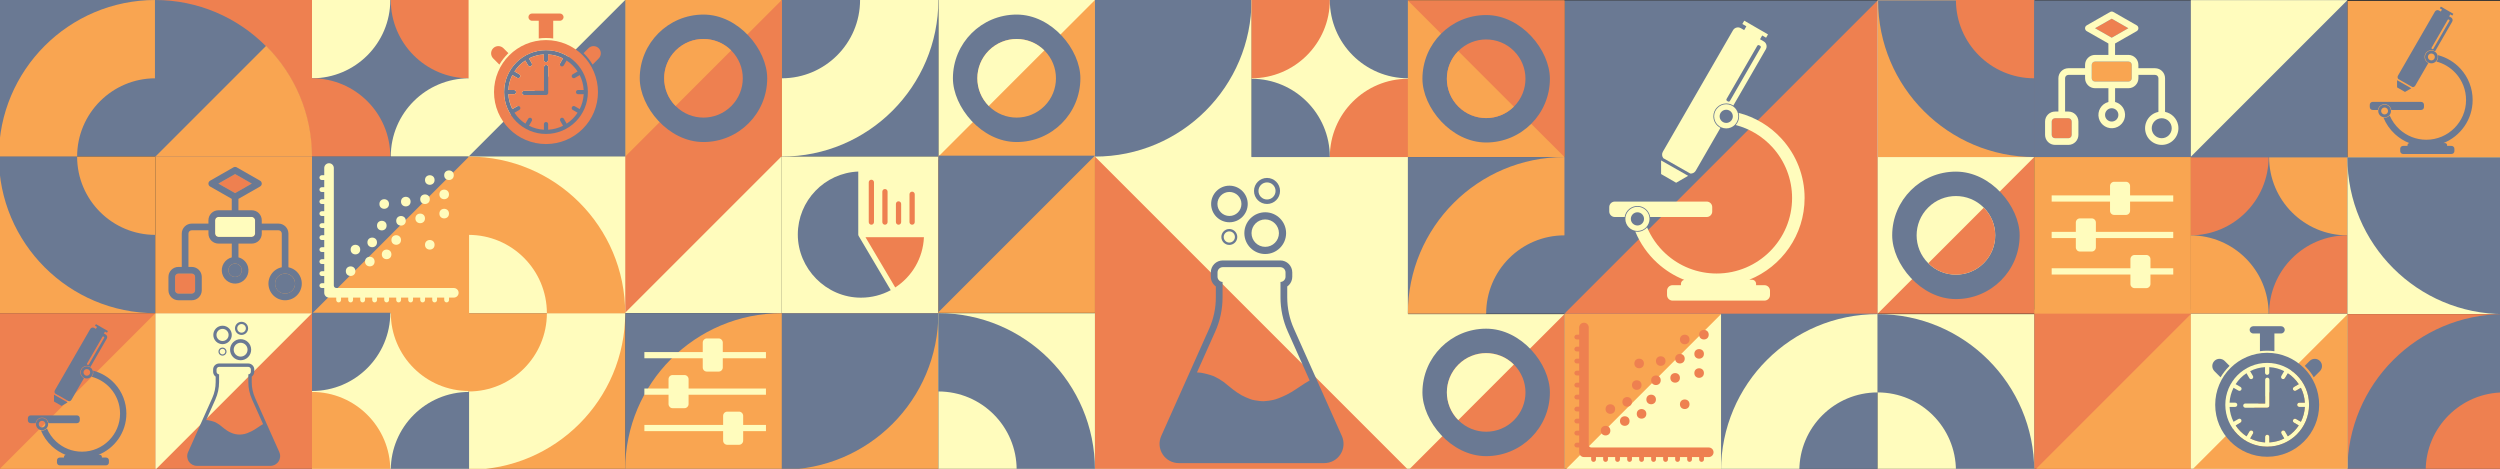 <svg viewBox="0 0 2133 400" xmlns="http://www.w3.org/2000/svg" id="Layer_1"><rect x="0" y="0" width="2133" height="400" fill="#333333" stroke="none"/><defs><style>.cls-1{fill:#f9a551;}.cls-1,.cls-2,.cls-3,.cls-4,.cls-5{stroke-width:0px;}.cls-2{fill:#ee8050;}.cls-3{fill:#fffcbd;}.cls-4{fill:#6a7993;}.cls-5{fill:#fff;}</style></defs><rect height="136.14" width="133.6" y="0" x="934.21" class="cls-3"></rect><rect height="267.2" width="267.2" y="133.6" x="934.21" class="cls-3"></rect><polygon points="1201.41 400.8 934.21 400.8 934.21 133.6 1201.41 400.8" class="cls-2"></polygon><rect height="136.14" width="133.6" y="0" x="800.61" class="cls-3"></rect><polygon points="934.21 0 934.21 133.6 800.61 133.6 934.21 0" class="cls-1"></polygon><rect ry="54.37" rx="54.37" height="108.75" width="108.75" y="12.43" x="813.03" class="cls-4"></rect><path d="m891.12,90.51h0c-13.1,13.1-34.33,13.1-47.42,0h0c-13.1-13.1-13.1-34.33,0-47.42h0c13.1-13.1,34.33-13.1,47.42,0h0c13.1,13.1,13.1,34.33,0,47.42Z" class="cls-1"></path><path d="m891.02,43c-13.1-13-34.26-12.97-47.33.09h0c-13.06,13.06-13.09,34.22-.09,47.33l47.42-47.42Z" class="cls-3"></path><path d="m934.21,133.6h0V0h133.6c0,73.79-59.81,133.6-133.6,133.6Z" class="cls-4"></path><rect height="133.6" width="133.6" y="0" x="1067.81" class="cls-3"></rect><path d="m1067.81,134v-66.8h0c36.89,0,66.8,29.91,66.8,66.8h0s-66.8,0-66.8,0Z" class="cls-4"></path><path d="m1067.81,66.8V0h66.8c0,36.89-29.91,66.8-66.8,66.8h0Z" class="cls-2"></path><path d="m1134.61,134h0c0-36.89,29.91-66.8,66.8-66.8h0v66.8h-66.8Z" class="cls-2"></path><path d="m1134.61,0h0s66.8,0,66.8,0v66.8h0c-36.89,0-66.8-29.91-66.8-66.8Z" class="cls-4"></path><rect height="133.6" width="133.6" y="0" x="667.01" class="cls-4"></rect><path d="m800.61,0h0s-66.8,0-66.8,0h0c0,36.89-29.91,66.8-66.8,66.8h0v66.8h0C740.79,133.6,800.61,73.79,800.61,0Z" class="cls-3"></path><rect height="133.6" width="133.6" y="133.6" x="667.01" class="cls-3"></rect><rect height="134.13" width="133.6" y="132.8" x="800.61" class="cls-1"></rect><polygon points="800.61 266.4 800.61 132.8 934.21 132.8 800.61 266.4" class="cls-4"></polygon><rect height="133.6" width="133.6" y="267.2" x="667.01" class="cls-1"></rect><path d="m667.01,400.8h0v-133.6h133.6c0,73.79-59.81,133.6-133.6,133.6Z" class="cls-4"></path><rect height="133.6" width="133.6" y="267.2" x="800.61" class="cls-3"></rect><path d="m800.61,267.2h0v66.8h0c36.89,0,66.8,29.91,66.8,66.8h0s66.8,0,66.8,0h0c0-73.79-59.81-133.6-133.6-133.6Z" class="cls-4"></path><rect height="133.6" width="133.6" y="0" x="533.41" class="cls-1"></rect><rect height="133.6" width="133.6" y="133.6" x="533.4" class="cls-3"></rect><polygon points="667.01 133.21 667.01 133.2 667.01 133.2 667.01 0 533.8 133.2 533.4 133.2 533.4 266.8 666.61 133.6 667.01 133.6 667.01 133.21" class="cls-2"></polygon><rect height="133.6" width="133.6" y="267.2" x="533.41" class="cls-4"></rect><path d="m667.01,267.2h0v133.6s-133.6,0-133.6,0h0c0-73.79,59.81-133.6,133.6-133.6Z" class="cls-1"></path><rect height="133.6" width="133.6" y="267.21" x="-1" class="cls-2"></rect><polygon points="-1 400.81 132.6 400.81 132.6 267.21 -1 400.81" class="cls-1"></polygon><rect height="133.6" width="133.6" y="267.21" x="132.6" class="cls-2"></rect><polygon points="266.2 267.2 132.6 267.2 132.6 400.81 266.2 267.2" class="cls-3"></polygon><rect height="133.6" width="133.6" y="0" x="-1" class="cls-4"></rect><path d="m-1,133.6h0s66.8,0,66.8,0h0c0-36.89,29.91-66.8,66.8-66.8h0V0h0C58.82,0-1,59.82-1,133.6Z" class="cls-1"></path><rect height="133.6" width="133.6" y="133.6" x="-1" class="cls-1"></rect><path d="m132.6,267.2h0v-66.8h0c-36.89,0-66.8-29.91-66.8-66.8h0s-66.8,0-66.8,0h0c0,73.79,59.81,133.6,133.6,133.6Z" class="cls-4"></path><rect height="133.6" width="133.6" y="0" x="266.2" class="cls-4"></rect><path d="m266.2,0h66.8c0,36.89-29.91,66.8-66.8,66.8h0V0Z" class="cls-3"></path><path d="m333.41,0h66.8v66.8h0C363.31,66.8,333.41,36.89,333.41,0h0Z" class="cls-2"></path><path d="m266.2,66.8h0c36.89,0,66.8,29.91,66.8,66.8h0s-66.8,0-66.8,0v-66.8Z" class="cls-2"></path><path d="m400.21,66.8h0v66.8h-66.8c0-36.89,29.91-66.8,66.8-66.8Z" class="cls-3"></path><rect height="133.6" width="133.6" y="0" x="132.6" class="cls-2"></rect><path d="m265.8,133.6h-133.6V0h0C205.99,0,265.8,59.82,265.8,133.6h0Z" class="cls-4"></path><path d="m266.2,133.6c0-36.89-14.95-70.29-39.13-94.47l-94.47,94.47h133.6s0,0,0,0Z" class="cls-1"></path><rect height="133.6" width="133.6" y="133.6" x="132.6" class="cls-1"></rect><rect height="133.6" width="133.6" y="0" x="399.8" class="cls-3"></rect><polygon points="533.41 0 533.41 133.6 399.8 133.6 533.41 0" class="cls-4"></polygon><rect height="133.6" width="133.6" y="267.2" x="399.8" class="cls-1"></rect><path d="m533.4,267.2h0s-66.8,0-66.8,0h0c0,36.89-29.91,66.8-66.8,66.8h0v66.8h0c73.79,0,133.6-59.81,133.6-133.6Z" class="cls-3"></path><rect height="133.6" width="133.6" y="133.6" x="399.8" class="cls-3"></rect><path d="m399.8,133.6h0v66.8h0c36.89,0,66.8,29.91,66.8,66.8h0s66.8,0,66.8,0h0c0-73.79-59.81-133.6-133.6-133.6Z" class="cls-1"></path><rect ry="54.37" rx="54.37" height="108.75" width="108.75" y="12.43" x="545.83" class="cls-4"></rect><path d="m623.92,90.51h0c-13.1,13.1-34.33,13.1-47.42,0h0c-13.1-13.1-13.1-34.33,0-47.42h0c13.1-13.1,34.33-13.1,47.42,0h0c13.1,13.1,13.1,34.33,0,47.42Z" class="cls-2"></path><path d="m623.82,43c-13.1-13-34.26-12.97-47.33.09h0c-13.06,13.06-13.09,34.22-.09,47.33l47.42-47.42Z" class="cls-1"></path><rect height="133.6" width="133.6" y="133.6" x="266.2" class="cls-4"></rect><polygon points="400.21 133.6 400.21 267.21 266.61 267.21 400.21 133.6" class="cls-1"></polygon><rect height="133.6" width="133.6" y="267.2" x="266.2" class="cls-3"></rect><path d="m266.2,401.2v-66.8h0c36.89,0,66.8,29.91,66.8,66.8h0s-66.8,0-66.8,0Z" class="cls-1"></path><path d="m266.2,333.6v-66.8h66.8c0,36.89-29.91,66.8-66.8,66.8h0Z" class="cls-4"></path><path d="m333.41,401.2h0c0-36.89,29.91-66.8,66.8-66.8h0v66.8h-66.8Z" class="cls-4"></path><path d="m333.41,266.8h0s66.8,0,66.8,0v66.8h0c-36.89,0-66.8-29.91-66.8-66.8Z" class="cls-1"></path><path d="m1144.87,372l-40.89-91.52c-3.79-8.48-5.71-17.5-5.71-26.79v-9.26c.51-.37.99-.78,1.44-1.24,1.84-1.91,2.86-4.43,2.86-7.09v-3.67c0-5.64-4.59-10.23-10.23-10.23h-49.06c-5.64,0-10.23,4.59-10.23,10.23v3.67c0,2.66,1.02,5.18,2.86,7.09.44.46.93.88,1.44,1.24v9.26c0,9.29-1.92,18.31-5.71,26.79l-40.89,91.52c-2.28,5.1-1.82,10.95,1.21,15.63,3.04,4.69,8.19,7.49,13.78,7.49h124.14c5.59,0,10.74-2.8,13.78-7.49,3.04-4.69,3.49-10.53,1.21-15.63Zm-107.99-89.18c4.1-9.17,6.21-19.09,6.21-29.13v-13.12c-2.39-.1-4.3-2.06-4.3-4.48v-3.67c0-2.48,2.01-4.48,4.48-4.48h49.06c2.48,0,4.48,2.01,4.48,4.48v3.67c0,2.41-1.91,4.38-4.3,4.48v13.12c0,10.04,2.12,19.97,6.21,29.13l40.89,91.52-22.22-49.73c-1.57.91-3.13,1.82-4.66,2.81-2.42,1.56-4.78,3.2-7.19,4.77-2.54,1.66-5.13,3.26-7.85,4.61-2.37,1.18-4.83,2.21-7.29,3.16-1.34.52-2.72.95-4.13,1.27-2.55.57-5.19.94-7.79,1.06-2.65.12-5.34-.37-7.94-.77-1.39-.21-2.74-.59-4.05-1.09-2.43-.93-4.88-1.94-7.17-3.2-5.55-3.08-10.35-7.35-15.29-11.32-2.63-1.9-5.44-3.53-8.38-4.91-3.6-1.36-7.33-2.35-11.13-2.99-1.09-.11-2.18-.19-3.27-.25l15.61-34.94Z" class="cls-4"></path><path d="m1048.95,158.42c-8.62,0-15.61,6.99-15.61,15.61s6.99,15.61,15.61,15.61,15.61-6.99,15.61-15.61-6.99-15.61-15.61-15.61Zm0,25.85c-5.66,0-10.25-4.59-10.25-10.25s4.59-10.25,10.25-10.25,10.25,4.59,10.25,10.25-4.59,10.25-10.25,10.25Z" class="cls-4"></path><path d="m1079.49,181.11c-9.84,0-17.81,7.97-17.81,17.81s7.97,17.81,17.81,17.81,17.81-7.97,17.81-17.81-7.97-17.81-17.81-17.81Zm0,29.5c-6.46,0-11.69-5.23-11.69-11.69s5.23-11.69,11.69-11.69,11.69,5.23,11.69,11.69-5.23,11.69-11.69,11.69Z" class="cls-4"></path><path d="m1081.02,151.81c-6.13,0-11.11,4.97-11.11,11.11s4.97,11.11,11.11,11.11,11.11-4.97,11.11-11.11-4.97-11.11-11.11-11.11Zm0,18.4c-4.03,0-7.29-3.26-7.29-7.29s3.26-7.29,7.29-7.29,7.29,3.26,7.29,7.29-3.26,7.29-7.29,7.29Z" class="cls-4"></path><path d="m1048.85,195.38c-3.75,0-6.8,3.05-6.8,6.8s3.05,6.8,6.8,6.8,6.8-3.05,6.8-6.8-3.05-6.8-6.8-6.8Zm0,11.58c-2.64,0-4.78-2.14-4.78-4.78s2.14-4.78,4.78-4.78,4.78,2.14,4.78,4.78-2.14,4.78-4.78,4.78Z" class="cls-4"></path><path d="m58.68,342.36c.9.05,1.8-.39,2.29-1.23l10.65-18.45c-1.81-.91-3.06-2.79-3.06-4.96,0-3.06,2.49-5.55,5.55-5.55,1.13,0,2.17.34,3.05.92l14-24.25c.68-1.18.28-2.69-.9-3.37l-1.61-.93.94-1.63,1.67.96.82-1.43-10.22-5.9-.82,1.43,1.73,1-.94,1.63-1.44-.83c-1.18-.68-2.69-.28-3.37.9l-30.19,52.29c-.52.91-.4,2,.21,2.77l11.64,6.62Zm15.57-32.12l13.21-22.88c.17-.3.56-.4.86-.23l.37.21c.3.17.4.56.23.86l-13.21,22.88c-.17.3-.56.4-.86.23l-.37-.21c-.3-.17-.4-.56-.23-.86Z" class="cls-4"></path><polygon points="57.71 343.33 46.06 336.72 46.06 342.57 52.54 346.31 57.71 343.33" class="cls-4"></polygon><path d="m68.9,317.73c0,2.87,2.33,5.2,5.2,5.2s5.2-2.33,5.2-5.2-2.33-5.2-5.2-5.2-5.2,2.33-5.2,5.2Zm8.04,0c0,1.57-1.27,2.84-2.84,2.84s-2.84-1.27-2.84-2.84,1.27-2.84,2.84-2.84,2.84,1.27,2.84,2.84Z" class="cls-4"></path><path d="m32.4,357.56h0c.06-.05.12-.09.17-.13,0,0,0,0,0,0,.05-.04.11-.08.17-.12,0,0,.02-.01.02-.02.05-.04.11-.07.16-.11.01,0,.02-.02.04-.02.05-.03.1-.06.16-.09.02,0,.03-.02.05-.03.05-.03.1-.06.15-.08.02,0,.04-.02.06-.03.05-.03.1-.05.15-.07.02-.01.04-.02.07-.03.05-.02.1-.04.15-.06.03-.01.05-.02.08-.03.05-.02.09-.04.14-.06.03-.01.06-.02.08-.03.05-.02.09-.03.14-.05.03,0,.06-.02.09-.03.04-.01.09-.03.13-.04.03,0,.07-.02.1-.03.04-.01.09-.02.13-.03.04,0,.08-.02.11-.02.04,0,.08-.02.12-.02.04,0,.08-.01.12-.02.04,0,.08-.01.12-.02.05,0,.09-.01.14-.02.04,0,.07,0,.11-.01.05,0,.11,0,.16-.01.03,0,.06,0,.09,0,.08,0,.17,0,.25,0s.17,0,.25,0c.04,0,.07,0,.11,0,.05,0,.09,0,.14,0,.05,0,.09,0,.14.02.03,0,.06,0,.1.01.05,0,.11.02.16.02.02,0,.05,0,.07.01.06.01.12.02.18.03.02,0,.03,0,.05,0,.06.01.13.03.19.05,0,0,.02,0,.03,0,.07.02.14.04.2.06,0,0,0,0,0,0,.07.02.14.04.21.07h0c1.92.67,3.36,2.37,3.66,4.43h24.33c1.32,0,2.39-1.07,2.39-2.39v-1.86c0-1.32-1.07-2.39-2.39-2.39H26.16c-1.32,0-2.39,1.07-2.39,2.39v1.86c0,1.32,1.07,2.39,2.39,2.39h4.24c.21-1.41.95-2.65,2.01-3.51Z" class="cls-4"></path><path d="m107.83,352.9c0-9.44-3.49-18.48-9.84-25.46-5.01-5.51-11.46-9.38-18.56-11.21.13.48.21.98.21,1.49,0,1.44-.55,2.75-1.46,3.74,6.05,1.58,11.55,4.89,15.82,9.59,5.44,5.99,8.44,13.74,8.44,21.84,0,17.91-14.57,32.48-32.48,32.48-8.17,0-15.98-3.04-21.98-8.57-3.46-3.19-6.16-7.04-7.95-11.28-1.02,1.16-2.51,1.89-4.16,1.89-.31,0-.62-.03-.92-.08,2.09,5.06,5.27,9.64,9.38,13.43,3.45,3.17,7.41,5.64,11.67,7.33-.8.16-1.41.86-1.41,1.71v.59h-3.6c-1.32,0-2.39,1.07-2.39,2.39v1.86c0,1.32,1.07,2.39,2.39,2.39h39.54c1.32,0,2.39-1.07,2.39-2.39v-1.86c0-1.32-1.07-2.39-2.39-2.39h-3.6v-.59c0-.96-.78-1.74-1.74-1.74h-1.21c13.96-5.58,23.84-19.24,23.84-35.17Z" class="cls-4"></path><path d="m41.08,361.87c0-2.87-2.33-5.2-5.2-5.2s-5.2,2.33-5.2,5.2,2.33,5.2,5.2,5.2,5.2-2.33,5.2-5.2Zm-8.04,0c0-1.57,1.27-2.84,2.84-2.84s2.84,1.27,2.84,2.84-1.27,2.84-2.84,2.84-2.84-1.27-2.84-2.84Z" class="cls-4"></path><path d="m238.33,385.79l-20.66-46.23c-1.91-4.29-2.89-8.84-2.89-13.53v-4.68c.26-.18.5-.39.73-.63.93-.97,1.44-2.24,1.44-3.58v-1.86c0-2.85-2.32-5.17-5.17-5.17h-24.78c-2.85,0-5.17,2.32-5.17,5.17v1.86c0,1.34.51,2.62,1.44,3.58.22.23.47.44.73.63v4.68c0,4.69-.97,9.25-2.89,13.53l-20.66,46.23c-1.15,2.58-.92,5.53.61,7.9s4.14,3.78,6.96,3.78h62.71c2.82,0,5.42-1.41,6.96-3.78,1.54-2.37,1.77-5.32.61-7.9Zm-54.55-45.05c2.07-4.63,3.14-9.65,3.14-14.72v-6.63c-1.21-.05-2.17-1.04-2.17-2.26v-1.86c0-1.25,1.01-2.26,2.26-2.26h24.78c1.25,0,2.26,1.01,2.26,2.26v1.86c0,1.22-.96,2.21-2.17,2.26v6.63c0,5.07,1.07,10.09,3.14,14.72l20.66,46.23-11.22-25.12c-.79.46-1.58.92-2.35,1.42-1.22.79-2.41,1.62-3.63,2.41-1.28.84-2.59,1.64-3.97,2.33-1.19.6-2.44,1.12-3.68,1.6-.68.26-1.37.48-2.09.64-1.29.29-2.62.47-3.94.53-1.34.06-2.7-.19-4.01-.39-.7-.11-1.38-.3-2.04-.55-1.23-.47-2.47-.98-3.62-1.62-2.8-1.56-5.23-3.71-7.72-5.72-1.33-.96-2.75-1.78-4.23-2.48-1.82-.69-3.7-1.18-5.62-1.51-.55-.06-1.1-.1-1.65-.13l7.89-17.65Z" class="cls-4"></path><path d="m189.87,277.89c-4.35,0-7.88,3.53-7.88,7.88s3.53,7.88,7.88,7.88,7.88-3.53,7.88-7.88-3.53-7.88-7.88-7.88Zm0,13.06c-2.86,0-5.18-2.32-5.18-5.18s2.32-5.18,5.18-5.18,5.18,2.32,5.18,5.18-2.32,5.18-5.18,5.18Z" class="cls-4"></path><path d="m205.3,289.36c-4.97,0-9,4.03-9,9s4.03,9,9,9,9-4.03,9-9-4.03-9-9-9Zm0,14.9c-3.26,0-5.91-2.64-5.91-5.91s2.64-5.91,5.91-5.91,5.91,2.64,5.91,5.91-2.64,5.91-5.91,5.91Z" class="cls-4"></path><path d="m206.08,274.55c-3.1,0-5.61,2.51-5.61,5.61s2.51,5.61,5.61,5.61,5.61-2.51,5.61-5.61-2.51-5.61-5.61-5.61Zm0,9.29c-2.03,0-3.68-1.65-3.68-3.68s1.65-3.68,3.68-3.68,3.68,1.65,3.68,3.68-1.65,3.68-3.68,3.68Z" class="cls-4"></path><path d="m189.83,296.56c-1.89,0-3.43,1.54-3.43,3.43s1.54,3.43,3.43,3.43,3.43-1.54,3.43-3.43-1.54-3.43-3.43-3.43Zm0,5.85c-1.33,0-2.41-1.08-2.41-2.41s1.08-2.41,2.41-2.41,2.41,1.08,2.41,2.41-1.08,2.41-2.41,2.41Z" class="cls-4"></path><rect height="141.48" width="133.6" y="260.12" x="1334.79" class="cls-1"></rect><rect height="141.48" width="133.6" y="260.12" x="1468.4" class="cls-4"></rect><rect height="137.48" width="133.6" y="264.13" x="1735.6" class="cls-2"></rect><rect height="267.2" width="267.2" y=".4" x="1334.79" class="cls-4"></rect><polygon points="1602 .4 1602 267.61 1334.79 267.61 1602 .4" class="cls-2"></polygon><rect height="133.6" width="133.6" y=".4" x="1602" class="cls-5"></rect><rect height="133.6" width="133.6" y=".4" x="1602" class="cls-1"></rect><path d="m1602.4.4h0s133.6,0,133.6,0v133.6h0c-73.79,0-133.6-59.81-133.6-133.6Z" class="cls-4"></path><path d="m1735.6,66.8h0c-36.89,0-66.8-29.91-66.8-66.8h0s66.8,0,66.8,0v66.8Z" class="cls-2"></path><rect height="133.6" width="133.6" y="134" x="1602" class="cls-2"></rect><polygon points="1602 267.6 1602 134 1735.6 134 1602 267.6" class="cls-3"></polygon><rect ry="54.38" rx="54.38" height="108.75" width="108.75" y="146.43" x="1614.42" class="cls-4"></rect><path d="m1645.09,177.09h0c13.1-13.1,34.33-13.1,47.42,0h0c13.1,13.1,13.1,34.33,0,47.42h0c-13.1,13.1-34.33,13.1-47.42,0h0c-13.1-13.1-13.1-34.33,0-47.42Z" class="cls-3"></path><path d="m1645.18,224.61c13.1,13,34.26,12.97,47.33-.09h0c13.06-13.06,13.09-34.22.09-47.33l-47.42,47.42Z" class="cls-2"></path><rect height="133.6" width="133.6" y=".4" x="1201.19" class="cls-1"></rect><polygon points="1201.19 .4 1334.79 .4 1334.79 134 1201.19 .4" class="cls-2"></polygon><rect ry="54.38" rx="54.38" height="108.75" width="108.75" y="12.83" x="1213.62" class="cls-4"></rect><path d="m1291.7,43.49h0c13.1,13.1,13.1,34.33,0,47.42h0c-13.1,13.1-34.33,13.1-47.42,0h0c-13.1-13.1-13.1-34.33,0-47.42h0c13.1-13.1,34.33-13.1,47.42,0Z" class="cls-2"></path><path d="m1244.19,43.59c-13,13.1-12.97,34.26.09,47.33h0c13.06,13.06,34.22,13.09,47.33.09l-47.42-47.42Z" class="cls-1"></path><rect height="133.6" width="134.27" y="134" x="1201.19" class="cls-4"></rect><path d="m1201.19,267.6h0s66.8,0,66.8,0h0c0-36.89,29.91-66.8,66.8-66.8h0v-66.8h0c-73.79,0-133.6,59.81-133.6,133.6Z" class="cls-1"></path><rect height="133.6" width="133.6" y=".4" x="1735.6" class="cls-4"></rect><rect height="133.6" width="133.6" y="134" x="1869.2" class="cls-4"></rect><path d="m1868.8,134h66.8c0,36.89-29.91,66.8-66.8,66.8h0v-66.8Z" class="cls-2"></path><path d="m1936,134h66.8v66.8h0c-36.89,0-66.8-29.91-66.8-66.8h0Z" class="cls-1"></path><path d="m1868.8,200.8h0c36.89,0,66.8,29.91,66.8,66.8h0s-66.8,0-66.8,0v-66.8Z" class="cls-1"></path><path d="m2002.8,200.8h0v66.8h-66.8c0-36.89,29.91-66.8,66.8-66.8Z" class="cls-2"></path><rect height="133.6" width="133.6" y="134" x="1735.6" class="cls-1"></rect><polygon points="2136.4 .8 2136.4 .8 2002.8 .8 2002.8 134.4 2136.4 134.4 2270 134.4 2270 .8 2136.4 .8" class="cls-1"></polygon><rect height="133.6" width="133.6" y="134.41" x="2002.8" class="cls-3"></rect><path d="m2002.8,134.41h0s133.6,0,133.6,0v133.6h0c-73.79,0-133.6-59.81-133.6-133.6Z" class="cls-4"></path><rect height="133.6" width="133.6" y="268" x="2002.8" class="cls-2"></rect><path d="m2002.8,401.6h0s66.8,0,66.8,0h0c0-36.89,29.91-66.8,66.8-66.8h0v-66.8h0c-73.79,0-133.6,59.81-133.6,133.6Z" class="cls-4"></path><polygon points="1468.4 268.01 1468.4 401.61 1334.79 401.61 1468.4 268.01" class="cls-3"></polygon><rect height="133.6" width="133.6" y="268.01" x="1201.19" class="cls-3"></rect><polygon points="1334.79 268.01 1334.79 401.61 1201.19 401.61 1334.79 268.01" class="cls-2"></polygon><rect ry="54.37" rx="54.37" height="108.75" width="108.75" y="280.43" x="1213.62" class="cls-4"></rect><path d="m1291.71,358.52h0c-13.1,13.1-34.33,13.1-47.42,0h0c-13.1-13.1-13.1-34.33,0-47.42h0c13.1-13.1,34.33-13.1,47.42,0h0c13.1,13.1,13.1,34.33,0,47.42Z" class="cls-2"></path><path d="m1291.61,311c-13.1-13-34.26-12.97-47.33.09h0c-13.06,13.06-13.09,34.22-.09,47.33l47.42-47.42Z" class="cls-3"></path><path d="m1468.4,401.61h0s66.8,0,66.8,0h0c0-36.89,29.91-66.8,66.8-66.8h0v-66.8h0c-73.79,0-133.6,59.81-133.6,133.6Z" class="cls-3"></path><rect height="133.6" width="133.6" y="268.01" x="1602" class="cls-3"></rect><path d="m1602,268.01h0v66.8h0c36.89,0,66.8,29.91,66.8,66.8h0s66.8,0,66.8,0h0c0-73.79-59.81-133.6-133.6-133.6Z" class="cls-4"></path><polygon points="1869.2 268 1869.2 401.61 1735.6 401.61 1869.2 268" class="cls-1"></polygon><path d="m1442.25,148.09c1.79.11,3.57-.77,4.53-2.43l21.12-36.58c-3.59-1.81-6.07-5.53-6.07-9.82,0-6.06,4.93-10.99,10.99-10.99,2.23,0,4.31.67,6.04,1.82l27.76-48.08c1.35-2.34.55-5.33-1.79-6.68l-3.18-1.84,1.86-3.23,3.31,1.91,1.63-2.83-20.26-11.7-1.63,2.83,3.43,1.98-1.86,3.23-2.86-1.65c-2.34-1.35-5.33-.55-6.68,1.79l-59.85,103.66c-1.04,1.79-.8,3.97.42,5.5l23.08,13.12Zm30.86-63.66l26.18-45.35c.34-.59,1.1-.8,1.7-.45l.73.42c.59.34.8,1.1.45,1.7l-26.18,45.35c-.34.59-1.1.8-1.7.45l-.73-.42c-.59-.34-.8-1.1-.45-1.7Z" class="cls-3"></path><polygon points="1440.32 150.01 1417.24 136.89 1417.24 148.5 1430.09 155.92 1440.32 150.01" class="cls-3"></polygon><path d="m1462.51,99.25c0,5.7,4.62,10.31,10.31,10.31s10.31-4.62,10.31-10.31-4.62-10.31-10.31-10.31-10.31,4.62-10.31,10.31Zm15.94,0c0,3.11-2.52,5.63-5.63,5.63s-5.63-2.52-5.63-5.63,2.52-5.63,5.63-5.63,5.63,2.52,5.63,5.63Z" class="cls-3"></path><path d="m1390.16,178.2s0,0,0,0c.11-.09.23-.18.34-.27,0,0,.01,0,.02-.01.11-.08.22-.16.33-.24.02-.01.03-.02.05-.03.11-.07.21-.14.32-.21.02-.02.05-.03.07-.05.1-.06.21-.12.31-.18.03-.02.06-.04.09-.05.1-.06.2-.11.3-.16.04-.02.08-.04.11-.06.1-.05.2-.1.3-.14.04-.02.09-.04.13-.06.1-.04.19-.09.29-.13.05-.02.1-.04.15-.06.09-.04.19-.07.28-.11.06-.02.11-.04.17-.06.09-.03.18-.06.28-.09.06-.02.12-.04.19-.06.09-.03.18-.05.27-.08.07-.02.14-.04.2-.05.09-.02.17-.04.26-.06.07-.02.15-.03.22-.05.08-.02.16-.03.25-.05.08-.01.16-.03.24-.04.08-.01.16-.03.23-.04.09-.01.18-.02.27-.03.07,0,.14-.02.22-.02.11,0,.21-.02.32-.02.06,0,.12,0,.18-.01.17,0,.33-.01.5-.01s.33,0,.49.01c.07,0,.14,0,.21.01.09,0,.18.01.27.02.09,0,.18.02.28.03.06,0,.13.01.19.02.11.01.21.03.32.05.05,0,.09.01.14.02.12.02.24.04.35.07.03,0,.06.01.09.02.13.03.26.06.38.09.02,0,.04,0,.05.01.14.04.27.07.4.11,0,0,.01,0,.02,0,.14.04.28.09.42.14,0,0,0,0,0,0,3.8,1.33,6.65,4.69,7.25,8.78h48.23c2.62,0,4.74-2.12,4.74-4.74v-3.69c0-2.62-2.12-4.74-4.74-4.74h-78.38c-2.62,0-4.74,2.12-4.74,4.74v3.69c0,2.62,2.12,4.74,4.74,4.74h8.4c.41-2.79,1.87-5.25,3.97-6.95Z" class="cls-3"></path><path d="m1539.69,168.97c0-18.71-6.92-36.63-19.5-50.46-9.93-10.92-22.72-18.59-36.79-22.21.26.94.41,1.94.41,2.96,0,2.86-1.1,5.46-2.89,7.42,11.99,3.13,22.89,9.69,31.37,19.01,10.78,11.87,16.72,27.24,16.72,43.29,0,35.5-28.88,64.38-64.38,64.38-16.19,0-31.67-6.03-43.57-16.99-6.87-6.32-12.2-13.95-15.75-22.36-2.02,2.29-4.97,3.74-8.25,3.74-.62,0-1.23-.05-1.82-.15,4.14,10.02,10.44,19.12,18.6,26.62,6.84,6.29,14.68,11.18,23.14,14.54-1.59.31-2.79,1.71-2.79,3.39v1.17h-7.14c-2.62,0-4.74,2.12-4.74,4.74v3.69c0,2.62,2.12,4.74,4.74,4.74h78.38c2.62,0,4.74-2.12,4.74-4.74v-3.69c0-2.62-2.12-4.74-4.74-4.74h-7.14v-1.17c0-1.91-1.55-3.46-3.46-3.46h-2.41c27.66-11.07,47.26-38.15,47.26-69.71Z" class="cls-3"></path><path d="m1407.37,186.75c0-5.7-4.62-10.31-10.31-10.31s-10.31,4.62-10.31,10.31,4.62,10.31,10.31,10.31,10.31-4.62,10.31-10.31Zm-15.94,0c0-3.11,2.52-5.63,5.63-5.63s5.63,2.52,5.63,5.63-2.52,5.63-5.63,5.63-5.63-2.52-5.63-5.63Z" class="cls-3"></path><rect height="134.13" width="133.6" y=".13" x="1869.2" class="cls-4"></rect><polygon points="1869.2 133.73 1869.2 .13 2002.8 .13 1869.2 133.73" class="cls-3"></polygon><path d="m2058.34,74.32c.94.06,1.88-.41,2.39-1.28l11.12-19.27c-1.89-.95-3.2-2.91-3.2-5.17,0-3.19,2.6-5.79,5.79-5.79,1.18,0,2.27.35,3.18.96l14.62-25.32c.71-1.23.29-2.81-.94-3.52l-1.68-.97.98-1.7,1.74,1.01.86-1.49-10.67-6.16-.86,1.49,1.81,1.04-.98,1.7-1.5-.87c-1.23-.71-2.81-.29-3.52.94l-31.52,54.59c-.55.94-.42,2.09.22,2.89l12.16,6.91Zm16.25-33.53l13.79-23.88c.18-.31.58-.42.89-.24l.39.22c.31.18.42.58.24.89l-13.79,23.88c-.18.31-.58.42-.89.24l-.39-.22c-.31-.18-.42-.58-.24-.89Z" class="cls-4"></path><polygon points="2057.33 75.33 2045.17 68.42 2045.17 74.54 2051.94 78.44 2057.33 75.33" class="cls-4"></polygon><path d="m2069.01,48.6c0,3,2.43,5.43,5.43,5.43s5.43-2.43,5.43-5.43-2.43-5.43-5.43-5.43-5.43,2.43-5.43,5.43Zm8.4,0c0,1.64-1.33,2.96-2.96,2.96s-2.96-1.33-2.96-2.96,1.33-2.96,2.96-2.96,2.96,1.33,2.96,2.96Z" class="cls-4"></path><path d="m2030.91,90.18h0c.06-.05.12-.09.18-.14,0,0,0,0,0,0,.06-.04.12-.08.17-.12,0,0,.02-.01.03-.02.06-.04.11-.07.17-.11.01,0,.03-.02.04-.02.05-.03.11-.07.16-.1.02,0,.03-.02.05-.03.05-.03.11-.06.16-.09.02-.01.04-.02.06-.03.05-.03.1-.05.16-.08.02-.01.05-.02.07-.03.05-.02.1-.04.15-.07.03-.01.05-.02.08-.03.05-.02.1-.04.15-.06.03-.01.06-.02.09-.03.05-.02.1-.03.15-.05.03-.01.07-.02.1-.03.05-.01.09-.03.14-.04.04,0,.07-.02.11-.03.05-.01.09-.02.14-.03.04,0,.08-.02.12-.02.04,0,.09-.02.13-.03.04,0,.09-.01.13-.02.04,0,.08-.01.12-.02.05,0,.1-.01.14-.02.04,0,.08,0,.11-.01.06,0,.11,0,.17-.01.03,0,.06,0,.09,0,.09,0,.18,0,.26,0s.17,0,.26,0c.04,0,.07,0,.11,0,.05,0,.1,0,.14,0,.05,0,.1.01.15.02.03,0,.07,0,.1.01.06,0,.11.02.17.03.02,0,.05,0,.07.01.06.01.12.02.19.04.02,0,.03,0,.05.01.07.01.13.03.2.05,0,0,.02,0,.03,0,.07.02.14.04.21.06,0,0,0,0,0,0,.07.02.15.05.22.07h0c2,.7,3.5,2.47,3.82,4.62h25.4c1.38,0,2.49-1.12,2.49-2.49v-1.94c0-1.38-1.12-2.49-2.49-2.49h-41.28c-1.38,0-2.49,1.12-2.49,2.49v1.94c0,1.38,1.12,2.49,2.49,2.49h4.42c.22-1.47.99-2.76,2.09-3.66Z" class="cls-4"></path><path d="m2109.66,85.32c0-9.85-3.65-19.29-10.27-26.58-5.23-5.75-11.96-9.79-19.38-11.7.14.5.22,1.02.22,1.56,0,1.5-.58,2.88-1.52,3.91,6.32,1.65,12.06,5.1,16.52,10.01,5.68,6.25,8.81,14.35,8.81,22.8,0,18.7-15.21,33.91-33.91,33.91-8.53,0-16.68-3.18-22.95-8.95-3.62-3.33-6.43-7.35-8.3-11.77-1.06,1.21-2.62,1.97-4.35,1.97-.33,0-.65-.03-.96-.08,2.18,5.28,5.5,10.07,9.8,14.02,3.6,3.31,7.73,5.89,12.19,7.66-.84.16-1.47.9-1.47,1.79v.61h-3.76c-1.38,0-2.49,1.12-2.49,2.49v1.94c0,1.38,1.12,2.49,2.49,2.49h41.28c1.38,0,2.49-1.12,2.49-2.49v-1.94c0-1.38-1.12-2.49-2.49-2.49h-3.76v-.61c0-1.01-.82-1.82-1.82-1.82h-1.27c14.57-5.83,24.89-20.09,24.89-36.72Z" class="cls-4"></path><path d="m2039.97,94.68c0-3-2.43-5.43-5.43-5.43s-5.43,2.43-5.43,5.43,2.43,5.43,5.43,5.43,5.43-2.43,5.43-5.43Zm-8.4,0c0-1.64,1.33-2.96,2.96-2.96s2.96,1.33,2.96,2.96-1.33,2.96-2.96,2.96-2.96-1.33-2.96-2.96Z" class="cls-4"></path><rect height="133.87" width="133.6" y="267.74" x="1869.2" class="cls-3"></rect><polygon points="1869.46 401.61 2002.8 401.61 2002.8 268.27 1869.46 401.61" class="cls-1"></polygon><path d="m1934.36,309.61c-9.86,0-18.81,4-25.27,10.46-6.46,6.46-10.46,15.41-10.46,25.28s4,18.81,10.46,25.28c6.46,6.46,15.41,10.46,25.27,10.46s18.81-4,25.28-10.46c6.46-6.46,10.46-15.41,10.46-25.28s-4-18.81-10.46-25.28c-6.48-6.46-15.41-10.46-25.28-10.46Zm22.15,23.02c.5.85,1.6,1.15,2.45.65l4.15-2.4c1.95,3.85,3.15,8.15,3.4,12.7h-4.79c-1,0-1.8.81-1.8,1.8s.81,1.8,1.8,1.8h4.79c-.25,4.55-1.45,8.85-3.4,12.7l-4.15-2.4c-.86-.5-1.95-.2-2.45.65-.5.86-.2,1.95.65,2.45l4.15,2.4c-1.21,1.85-2.63,3.56-4.18,5.13-1.55,1.56-3.28,2.97-5.13,4.18l-2.4-4.15c-.49-.86-1.59-1.15-2.44-.66-.86.49-1.15,1.57-.66,2.44l2.4,4.16c-3.87,1.95-8.17,3.15-12.72,3.4v-4.79c0-1-.81-1.8-1.8-1.8s-1.8.81-1.8,1.8v4.79c-4.57-.25-8.87-1.45-12.72-3.4l2.4-4.16c.49-.85.19-1.95-.66-2.44-.85-.49-1.95-.19-2.44.66l-2.4,4.15c-1.87-1.21-3.58-2.61-5.14-4.18-1.56-1.56-2.96-3.29-4.18-5.14l4.15-2.4c.86-.49,1.15-1.57.66-2.44-.49-.86-1.59-1.15-2.44-.66l-4.16,2.4c-1.95-3.85-3.15-8.15-3.4-12.7h4.79c1,0,1.8-.81,1.8-1.8s-.81-1.8-1.8-1.8h-4.79c.25-4.57,1.45-8.87,3.4-12.72l4.16,2.4c.85.49,1.95.19,2.44-.66s.19-1.95-.66-2.44l-4.15-2.4c1.22-1.87,2.62-3.58,4.12-5.14,1.56-1.56,3.29-2.97,5.14-4.18l2.4,4.15c.49.86,1.57,1.15,2.44.66.86-.49,1.15-1.59.66-2.44l-2.4-4.16c3.87-1.95,8.17-3.15,12.72-3.4v4.79c0,1,.81,1.8,1.8,1.8s1.8-.81,1.8-1.8v-4.79c4.57.25,8.87,1.45,12.72,3.4l-2.4,4.16c-.49.85-.2,1.95.66,2.44.85.49,1.95.19,2.44-.66l2.4-4.15c1.87,1.21,3.58,2.61,5.14,4.18h0c1.56,1.56,2.96,3.28,4.22,5.17l-4.15,2.4c-.85.5-1.15,1.6-.65,2.45Z" class="cls-3"></path><path d="m1934.45,322.21c-.99,0-1.8.8-1.8,1.8v20.27h-16.95c-.99,0-1.8.8-1.8,1.8s.81,1.79,1.8,1.79h0s18.75,0,18.75,0c.99,0,1.8-.8,1.8-1.8v-22.05c0-.99-.8-1.8-1.8-1.8Z" class="cls-3"></path><path d="m1901.73,312.73c.19-.2.38-.39.56-.56h0s-4.23-4.23-4.23-4.23c-2.4-2.4-6.33-2.4-8.73,0-2.4,2.4-2.4,6.33,0,8.73l5.25,5.26c1.99-3.36,4.39-6.45,7.14-9.2Z" class="cls-4"></path><path d="m1922.47,284.51h5.71v15.12c2.01-.27,4.07-.41,6.17-.41,2.1,0,4.16.13,6.18.41h0v-15.12h5.71c1.7,0,3.09-1.39,3.09-3.09s-1.39-3.09-3.09-3.09h-23.77c-1.7,0-3.09,1.39-3.09,3.09s1.39,3.09,3.09,3.09Z" class="cls-4"></path><path d="m1957.16,330.18l4.15-2.4c-1.25-1.89-2.65-3.61-4.22-5.17h0c-1.56-1.56-3.28-2.97-5.14-4.18l-2.4,4.15c-.49.85-1.59,1.15-2.44.66-.86-.49-1.15-1.59-.66-2.44l2.4-4.16c-3.85-1.95-8.15-3.15-12.72-3.4v4.79c0,.99-.8,1.8-1.8,1.8s-1.8-.8-1.8-1.8v-4.79c-4.55.25-8.85,1.45-12.72,3.4l2.4,4.16c.49.85.2,1.95-.66,2.44-.86.49-1.95.2-2.44-.66l-2.4-4.15c-1.85,1.21-3.58,2.61-5.14,4.18-1.5,1.56-2.9,3.28-4.12,5.14l4.15,2.4c.85.49,1.15,1.59.66,2.44s-1.59,1.15-2.44.66l-4.16-2.4c-1.95,3.85-3.15,8.15-3.4,12.72h4.79c.99,0,1.8.8,1.8,1.8s-.8,1.8-1.8,1.8h-4.79c.25,4.55,1.45,8.85,3.4,12.7l4.16-2.4c.85-.49,1.95-.2,2.44.66.49.86.2,1.95-.66,2.44l-4.15,2.4c1.21,1.85,2.61,3.58,4.18,5.14,1.56,1.56,3.28,2.97,5.14,4.18l2.4-4.15c.49-.85,1.59-1.15,2.44-.66.85.49,1.15,1.59.66,2.44l-2.4,4.16c3.85,1.95,8.15,3.15,12.72,3.4v-4.79c0-.99.8-1.8,1.8-1.8s1.8.8,1.8,1.8v4.79c4.55-.25,8.85-1.45,12.72-3.4l-2.4-4.16c-.49-.86-.2-1.95.66-2.44.85-.49,1.95-.2,2.44.66l2.4,4.15c1.85-1.21,3.58-2.61,5.13-4.18,1.55-1.56,2.96-3.28,4.18-5.13l-4.15-2.4c-.85-.5-1.15-1.59-.65-2.45.5-.85,1.59-1.15,2.45-.65l4.15,2.4c1.95-3.85,3.15-8.15,3.4-12.7h-4.79c-.99,0-1.8-.8-1.8-1.8s.8-1.8,1.8-1.8h4.79c-.25-4.55-1.45-8.85-3.4-12.7l-4.15,2.4c-.85.5-1.95.2-2.45-.65-.5-.85-.2-1.95.65-2.45Zm-20.91,15.88c0,1-.81,1.8-1.8,1.8h-18.75,0c-.99,0-1.8-.81-1.8-1.79s.81-1.8,1.8-1.8h16.95v-20.27c0-1,.81-1.8,1.8-1.8s1.8.81,1.8,1.8v22.05Z" class="cls-4"></path><path d="m1934.36,301.01c-24.49,0-44.35,19.85-44.35,44.35s19.85,44.35,44.35,44.35,44.35-19.85,44.35-44.35-19.85-44.35-44.35-44.35Zm25.28,69.63c-6.48,6.46-15.42,10.46-25.28,10.46s-18.81-4-25.27-10.46c-6.46-6.48-10.46-15.42-10.46-25.28s4-18.82,10.46-25.28c6.46-6.46,15.4-10.46,25.27-10.46s18.81,4,25.28,10.46c6.46,6.48,10.46,15.42,10.46,25.28s-4,18.82-10.46,25.28Z" class="cls-4"></path><path d="m1970.61,307.95l-4.2,4.2c.2.19.39.38.59.58,2.74,2.74,5.14,5.83,7.11,9.18l5.22-5.22c2.4-2.4,2.4-6.33,0-8.73-2.4-2.4-6.33-2.4-8.73,0Z" class="cls-4"></path><path d="m465.84,42.81c-9.86,0-18.81,4-25.27,10.46-6.46,6.46-10.46,15.41-10.46,25.28s4,18.81,10.46,25.28c6.46,6.46,15.41,10.46,25.27,10.46s18.81-4,25.28-10.46c6.46-6.46,10.46-15.41,10.46-25.28s-4-18.81-10.46-25.28c-6.48-6.46-15.41-10.46-25.28-10.46Zm22.15,23.02c.5.85,1.6,1.15,2.45.65l4.15-2.4c1.95,3.85,3.15,8.15,3.4,12.7h-4.79c-1,0-1.8.81-1.8,1.8s.81,1.8,1.8,1.8h4.79c-.25,4.55-1.45,8.85-3.4,12.7l-4.15-2.4c-.86-.5-1.95-.2-2.45.65-.5.86-.2,1.95.65,2.45l4.15,2.4c-1.21,1.85-2.63,3.56-4.18,5.13-1.55,1.56-3.28,2.97-5.13,4.18l-2.4-4.15c-.49-.86-1.59-1.15-2.44-.66-.86.49-1.15,1.57-.66,2.44l2.4,4.16c-3.87,1.95-8.17,3.15-12.72,3.4v-4.79c0-1-.81-1.8-1.8-1.8s-1.8.81-1.8,1.8v4.79c-4.57-.25-8.87-1.45-12.72-3.4l2.4-4.16c.49-.85.19-1.95-.66-2.44-.85-.49-1.95-.19-2.44.66l-2.4,4.15c-1.87-1.21-3.58-2.61-5.14-4.18-1.56-1.56-2.96-3.29-4.18-5.14l4.15-2.4c.86-.49,1.15-1.57.66-2.44-.49-.86-1.59-1.15-2.44-.66l-4.16,2.4c-1.95-3.85-3.15-8.15-3.4-12.7h4.79c1,0,1.8-.81,1.8-1.8s-.81-1.8-1.8-1.8h-4.79c.25-4.57,1.45-8.87,3.4-12.72l4.16,2.4c.85.49,1.95.19,2.44-.66s.19-1.95-.66-2.44l-4.15-2.4c1.22-1.87,2.62-3.58,4.12-5.14,1.56-1.56,3.29-2.97,5.14-4.18l2.4,4.15c.49.86,1.57,1.15,2.44.66.86-.49,1.15-1.59.66-2.44l-2.4-4.16c3.87-1.95,8.17-3.15,12.72-3.4v4.79c0,1,.81,1.8,1.8,1.8s1.8-.81,1.8-1.8v-4.79c4.57.25,8.87,1.45,12.72,3.4l-2.4,4.16c-.49.85-.2,1.95.66,2.44.85.49,1.95.19,2.44-.66l2.4-4.15c1.87,1.21,3.58,2.61,5.14,4.18h0c1.56,1.56,2.96,3.28,4.22,5.17l-4.15,2.4c-.85.5-1.15,1.6-.65,2.45Z" class="cls-4"></path><path d="m465.93,55.4c-.99,0-1.8.8-1.8,1.8v20.27h-16.95c-.99,0-1.8.8-1.8,1.8s.81,1.79,1.8,1.79h0s18.75,0,18.75,0c.99,0,1.8-.8,1.8-1.8v-22.05c0-.99-.8-1.8-1.8-1.8Z" class="cls-4"></path><path d="m433.21,45.93c.19-.2.38-.39.56-.56h0s-4.23-4.23-4.23-4.23c-2.4-2.4-6.33-2.4-8.73,0-2.4,2.4-2.4,6.33,0,8.73l5.25,5.26c1.99-3.36,4.39-6.45,7.14-9.2Z" class="cls-2"></path><path d="m453.95,17.7h5.71v15.12c2.01-.27,4.07-.41,6.17-.41,2.1,0,4.16.13,6.18.41h0v-15.12h5.71c1.7,0,3.09-1.39,3.09-3.09s-1.39-3.09-3.09-3.09h-23.77c-1.7,0-3.09,1.39-3.09,3.09s1.39,3.09,3.09,3.09Z" class="cls-2"></path><path d="m488.64,63.38l4.15-2.4c-1.25-1.89-2.65-3.61-4.22-5.17h0c-1.56-1.56-3.28-2.97-5.14-4.18l-2.4,4.15c-.49.85-1.59,1.15-2.44.66-.86-.49-1.15-1.59-.66-2.44l2.4-4.16c-3.85-1.95-8.15-3.15-12.72-3.4v4.79c0,.99-.8,1.8-1.8,1.8s-1.8-.8-1.8-1.8v-4.79c-4.55.25-8.85,1.45-12.72,3.4l2.4,4.16c.49.85.2,1.95-.66,2.44-.86.49-1.95.2-2.44-.66l-2.4-4.15c-1.85,1.21-3.58,2.61-5.14,4.18-1.5,1.56-2.9,3.28-4.12,5.14l4.15,2.4c.85.49,1.15,1.59.66,2.44s-1.59,1.15-2.44.66l-4.16-2.4c-1.95,3.85-3.15,8.15-3.4,12.72h4.79c.99,0,1.8.8,1.8,1.8s-.8,1.8-1.8,1.8h-4.79c.25,4.55,1.45,8.85,3.4,12.7l4.16-2.4c.85-.49,1.95-.2,2.44.66.49.86.2,1.95-.66,2.44l-4.15,2.4c1.21,1.85,2.61,3.58,4.18,5.14,1.56,1.56,3.28,2.97,5.14,4.18l2.4-4.15c.49-.85,1.59-1.15,2.44-.66.85.49,1.15,1.59.66,2.44l-2.4,4.16c3.85,1.95,8.15,3.15,12.72,3.4v-4.79c0-.99.8-1.8,1.8-1.8s1.8.8,1.8,1.8v4.79c4.55-.25,8.85-1.45,12.72-3.4l-2.4-4.16c-.49-.86-.2-1.95.66-2.44.85-.49,1.95-.2,2.44.66l2.4,4.15c1.85-1.21,3.58-2.61,5.13-4.18,1.55-1.56,2.96-3.28,4.18-5.13l-4.15-2.4c-.85-.5-1.15-1.59-.65-2.45.5-.85,1.59-1.15,2.45-.65l4.15,2.4c1.95-3.85,3.15-8.15,3.4-12.7h-4.79c-.99,0-1.8-.8-1.8-1.8s.8-1.8,1.8-1.8h4.79c-.25-4.55-1.45-8.85-3.4-12.7l-4.15,2.4c-.85.5-1.95.2-2.45-.65-.5-.85-.2-1.95.65-2.45Zm-20.91,15.88c0,1-.81,1.8-1.8,1.8h-18.75,0c-.99,0-1.8-.81-1.8-1.79s.81-1.8,1.8-1.8h16.95v-20.27c0-1,.81-1.8,1.8-1.8s1.8.81,1.8,1.8v22.05Z" class="cls-2"></path><path d="m465.84,34.2c-24.49,0-44.35,19.85-44.35,44.35s19.85,44.35,44.35,44.35,44.35-19.85,44.35-44.35-19.85-44.35-44.35-44.35Zm25.28,69.63c-6.48,6.46-15.42,10.46-25.28,10.46s-18.81-4-25.27-10.46c-6.46-6.48-10.46-15.42-10.46-25.28s4-18.82,10.46-25.28c6.46-6.46,15.4-10.46,25.27-10.46s18.81,4,25.28,10.46c6.46,6.48,10.46,15.42,10.46,25.28s-4,18.82-10.46,25.28Z" class="cls-2"></path><path d="m502.09,41.14l-4.2,4.2c.2.19.39.38.59.58,2.74,2.74,5.14,5.83,7.11,9.18l5.22-5.22c2.4-2.4,2.4-6.33,0-8.73-2.4-2.4-6.33-2.4-8.73,0Z" class="cls-2"></path><circle r="4.09" cy="231.37" cx="299.15" class="cls-3"></circle><circle r="4.09" cy="212.95" cx="303.25" class="cls-3"></circle><circle r="4.09" cy="217.04" cx="329.86" class="cls-3"></circle><circle r="4.09" cy="188.39" cx="342.14" class="cls-3"></circle><circle r="4.09" cy="174.06" cx="327.81" class="cls-3"></circle><circle r="4.09" cy="206.81" cx="317.57" class="cls-3"></circle><circle r="4.09" cy="204.76" cx="338.04" class="cls-3"></circle><circle r="4.09" cy="208.86" cx="366.7" class="cls-3"></circle><circle r="4.09" cy="192.48" cx="325.76" class="cls-3"></circle><circle r="4.09" cy="186.34" cx="358.51" class="cls-3"></circle><circle r="4.09" cy="149.5" cx="383.07" class="cls-3"></circle><circle r="4.09" cy="172.01" cx="346.23" class="cls-3"></circle><circle r="4.09" cy="182.25" cx="378.98" class="cls-3"></circle><circle r="4.09" cy="169.97" cx="362.61" class="cls-3"></circle><circle r="4.09" cy="165.87" cx="378.98" class="cls-3"></circle><circle r="4.09" cy="153.59" cx="366.7" class="cls-3"></circle><circle r="4.09" cy="223.18" cx="315.53" class="cls-3"></circle><path d="m387.17,245.7h-100.3c-1.13,0-2.05-.92-2.05-2.05v-100.3c0-2.26-1.83-4.09-4.09-4.09s-4.09,1.83-4.09,4.09v6.14h-2.05c-1.13,0-2.05.92-2.05,2.05s.92,2.05,2.05,2.05h2.05v6.14h-2.05c-1.13,0-2.05.92-2.05,2.05s.92,2.05,2.05,2.05h2.05v6.14h-2.05c-1.13,0-2.05.92-2.05,2.05s.92,2.05,2.05,2.05h2.05v6.14h-2.05c-1.13,0-2.05.92-2.05,2.05s.92,2.05,2.05,2.05h2.05v6.14h-2.05c-1.13,0-2.05.92-2.05,2.05s.92,2.05,2.05,2.05h2.05v6.14h-2.05c-1.13,0-2.05.92-2.05,2.05s.92,2.05,2.05,2.05h2.05v6.14h-2.05c-1.13,0-2.05.92-2.05,2.05s.92,2.05,2.05,2.05h2.05v6.14h-2.05c-1.13,0-2.05.92-2.05,2.05s.92,2.05,2.05,2.05h2.05v6.14h-2.05c-1.13,0-2.05.92-2.05,2.05s.92,2.05,2.05,2.05h2.05v6.14h-2.05c-1.13,0-2.05.92-2.05,2.05s.92,2.05,2.05,2.05h2.05v4.09c0,2.26,1.83,4.09,4.09,4.09h6.14v2.05c0,1.13.92,2.05,2.05,2.05s2.05-.92,2.05-2.05v-2.05h6.14v2.05c0,1.13.92,2.05,2.05,2.05s2.05-.92,2.05-2.05v-2.05h6.14v2.05c0,1.13.92,2.05,2.05,2.05s2.05-.92,2.05-2.05v-2.05h6.14v2.05c0,1.13.92,2.05,2.05,2.05s2.05-.92,2.05-2.05v-2.05h6.14v2.05c0,1.13.92,2.05,2.05,2.05s2.05-.92,2.05-2.05v-2.05h6.14v2.05c0,1.13.92,2.05,2.05,2.05s2.05-.92,2.05-2.05v-2.05h6.14v2.05c0,1.13.92,2.05,2.05,2.05s2.05-.92,2.05-2.05v-2.05h6.14v2.05c0,1.13.92,2.05,2.05,2.05s2.05-.92,2.05-2.05v-2.05h6.14v2.05c0,1.13.92,2.05,2.05,2.05s2.05-.92,2.05-2.05v-2.05h6.14v2.05c0,1.13.92,2.05,2.05,2.05s2.05-.92,2.05-2.05v-2.05h4.09c2.26,0,4.09-1.83,4.09-4.09s-1.83-4.09-4.09-4.09Z" class="cls-3"></path><circle r="4.09" cy="367.43" cx="1369.87" class="cls-2"></circle><circle r="4.09" cy="349.01" cx="1373.96" class="cls-2"></circle><circle r="4.09" cy="353.1" cx="1400.57" class="cls-2"></circle><circle r="4.09" cy="324.44" cx="1412.85" class="cls-2"></circle><circle r="4.09" cy="310.11" cx="1398.52" class="cls-2"></circle><circle r="4.09" cy="342.87" cx="1388.29" class="cls-2"></circle><circle r="4.09" cy="340.82" cx="1408.76" class="cls-2"></circle><circle r="4.09" cy="344.91" cx="1437.41" class="cls-2"></circle><circle r="4.09" cy="328.54" cx="1396.48" class="cls-2"></circle><circle r="4.09" cy="322.4" cx="1429.23" class="cls-2"></circle><circle r="4.09" cy="285.55" cx="1453.79" class="cls-2"></circle><circle r="4.09" cy="308.07" cx="1416.94" class="cls-2"></circle><circle r="4.09" cy="318.3" cx="1449.7" class="cls-2"></circle><circle r="4.09" cy="306.02" cx="1433.32" class="cls-2"></circle><circle r="4.09" cy="301.93" cx="1449.7" class="cls-2"></circle><circle r="4.09" cy="289.65" cx="1437.41" class="cls-2"></circle><circle r="4.09" cy="359.24" cx="1386.24" class="cls-2"></circle><path d="m1457.88,381.76h-100.3c-1.13,0-2.05-.92-2.05-2.05v-100.3c0-2.26-1.83-4.09-4.09-4.09s-4.09,1.83-4.09,4.09v6.14h-2.05c-1.13,0-2.05.92-2.05,2.05s.92,2.05,2.05,2.05h2.05v6.14h-2.05c-1.13,0-2.05.92-2.05,2.05s.92,2.05,2.05,2.05h2.05v6.14h-2.05c-1.13,0-2.05.92-2.05,2.05s.92,2.05,2.05,2.05h2.05v6.14h-2.05c-1.13,0-2.05.92-2.05,2.05s.92,2.05,2.05,2.05h2.05v6.14h-2.05c-1.13,0-2.05.92-2.05,2.05s.92,2.05,2.05,2.05h2.05v6.14h-2.05c-1.13,0-2.05.92-2.05,2.05s.92,2.05,2.05,2.05h2.05v6.14h-2.05c-1.13,0-2.05.92-2.05,2.05s.92,2.05,2.05,2.05h2.05v6.14h-2.05c-1.13,0-2.05.92-2.05,2.05s.92,2.05,2.05,2.05h2.05v6.14h-2.05c-1.13,0-2.05.92-2.05,2.05s.92,2.05,2.05,2.05h2.05v6.14h-2.05c-1.13,0-2.05.92-2.05,2.05s.92,2.05,2.05,2.05h2.05v4.09c0,2.26,1.83,4.09,4.09,4.09h6.14v2.05c0,1.13.92,2.05,2.05,2.05s2.05-.92,2.05-2.05v-2.05h6.14v2.05c0,1.13.92,2.05,2.05,2.05s2.05-.92,2.05-2.05v-2.05h6.14v2.05c0,1.13.92,2.05,2.05,2.05s2.05-.92,2.05-2.05v-2.05h6.14v2.05c0,1.13.92,2.05,2.05,2.05s2.05-.92,2.05-2.05v-2.05h6.14v2.05c0,1.13.92,2.05,2.05,2.05s2.05-.92,2.05-2.05v-2.05h6.14v2.05c0,1.13.92,2.05,2.05,2.05s2.05-.92,2.05-2.05v-2.05h6.14v2.05c0,1.13.92,2.05,2.05,2.05s2.05-.92,2.05-2.05v-2.05h6.14v2.05c0,1.13.92,2.05,2.05,2.05s2.05-.92,2.05-2.05v-2.05h6.14v2.05c0,1.13.92,2.05,2.05,2.05s2.05-.92,2.05-2.05v-2.05h6.14v2.05c0,1.13.92,2.05,2.05,2.05s2.05-.92,2.05-2.05v-2.05h4.09c2.26,0,4.09-1.83,4.09-4.09s-1.83-4.09-4.09-4.09Z" class="cls-2"></path><path d="m732.58,201.28s-.02-.04-.02-.07c-.09-.16-.16-.34-.2-.49-.07-.2-.09-.4-.09-.58v-53.78c-28.69,1.19-51.58,24.83-51.58,53.78s24.11,53.83,53.83,53.83c9.22,0,17.87-2.31,25.46-6.39l-27.32-46.18-.07-.11Z" class="cls-4"></path><path d="m738.43,202.38l25.39,42.88c14.17-9.2,23.73-24.89,24.47-42.88h-49.86Z" class="cls-2"></path><path d="m743.45,191.73c1.24,0,2.24-1,2.24-2.24v-33.92c0-1.24-1-2.24-2.24-2.24s-2.24,1-2.24,2.24v33.92c0,1.24,1,2.24,2.24,2.24Z" class="cls-2"></path><path d="m755.04,191.73c1.24,0,2.24-1,2.24-2.24v-25.98c0-1.24-1-2.24-2.24-2.24s-2.24,1-2.24,2.24v25.98c0,1.24,1,2.24,2.24,2.24Z" class="cls-2"></path><path d="m766.63,191.73c1.24,0,2.24-1,2.24-2.24v-15.51c0-1.24-1-2.24-2.24-2.24s-2.24,1-2.24,2.24v15.51c0,1.24,1,2.24,2.24,2.24Z" class="cls-2"></path><path d="m778.22,191.73c1.24,0,2.24-1,2.24-2.24v-23.74c0-1.24-1-2.24-2.24-2.24s-2.24,1-2.24,2.24v23.74c0,1.24,1,2.24,2.24,2.24Z" class="cls-2"></path><path d="m603.12,288.75h10.02c1.92,0,3.54,1.62,3.54,3.54v8.1h36.83v5.3h-36.83v7.81c0,2.06-1.62,3.54-3.54,3.54h-10.02c-1.92,0-3.54-1.47-3.54-3.54v-7.81h-49.8v-5.3h49.8v-8.1c0-1.92,1.62-3.54,3.53-3.54Zm-19.15,31.23c1.92,0,3.54,1.62,3.54,3.54v7.96h66v5.3h-66.01v7.96c0,1.92-1.62,3.54-3.54,3.54h-10.02c-2.06,0-3.54-1.62-3.54-3.54v-7.96h-20.63v-5.3h20.63v-7.96c0-1.92,1.47-3.54,3.54-3.54h10.02Zm36.54,31.23h10.02c1.92,0,3.54,1.62,3.54,3.54v7.81h19.45v5.31h-19.45v8.1c0,1.91-1.62,3.54-3.54,3.54h-10.02c-1.92,0-3.54-1.62-3.54-3.54v-8.1h-67.18v-5.31h67.18v-7.81c0-1.91,1.62-3.54,3.54-3.54Z" class="cls-3"></path><path d="m1803.82,155.09h10.02c1.92,0,3.54,1.62,3.54,3.54v8.1h36.83v5.3h-36.83v7.81c0,2.06-1.62,3.54-3.54,3.54h-10.02c-1.92,0-3.54-1.47-3.54-3.54v-7.81h-49.8v-5.3h49.8v-8.1c0-1.92,1.62-3.54,3.53-3.54Zm-19.15,31.23c1.92,0,3.54,1.62,3.54,3.54v7.96h66v5.3h-66.01v7.96c0,1.92-1.62,3.54-3.54,3.54h-10.02c-2.06,0-3.54-1.62-3.54-3.54v-7.96h-20.63v-5.3h20.63v-7.96c0-1.92,1.47-3.54,3.54-3.54h10.02Zm36.54,31.23h10.02c1.92,0,3.54,1.62,3.54,3.54v7.81h19.45v5.31h-19.45v8.1c0,1.91-1.62,3.54-3.54,3.54h-10.02c-1.92,0-3.54-1.62-3.54-3.54v-8.1h-67.18v-5.31h67.18v-7.81c0-1.91,1.62-3.54,3.54-3.54Z" class="cls-3"></path><circle transform="translate(-47.61 52.25) rotate(-13.28)" r="5.69" cy="230.59" cx="200.57" class="cls-4"></circle><polygon points="214.79 156.65 200.57 148.54 186.35 156.65 200.57 164.75 214.79 156.65" class="cls-2"></polygon><rect ry="2.84" rx="2.84" height="17.06" width="34.13" y="185.09" x="183.51" class="cls-3"></rect><rect ry="2.84" rx="2.84" height="17.06" width="17.06" y="233.44" x="149.38" class="cls-2"></rect><circle transform="translate(-49.09 62.36) rotate(-13.28)" r="8.53" cy="241.97" cx="243.23" class="cls-4"></circle><path d="m246.08,228.03v-28.73c0-4.71-3.82-8.53-8.53-8.53h-14.22v-2.84c0-4.71-3.82-8.53-8.53-8.53h-11.38v-9.73l18.49-10.55c1.37-.77,1.85-2.51,1.07-3.88-.25-.45-.62-.82-1.07-1.07l-19.91-11.38c-.88-.51-1.96-.51-2.84,0l-19.91,11.38c-1.37.77-1.85,2.51-1.07,3.88.25.45.62.82,1.07,1.07l18.49,10.55v9.73h-11.38c-4.71,0-8.53,3.82-8.53,8.53v2.84h-14.22c-4.71,0-8.53,3.82-8.53,8.53v28.44h-2.84c-4.71,0-8.53,3.82-8.53,8.53v11.38c0,4.71,3.82,8.53,8.53,8.53h11.38c4.71,0,8.53-3.82,8.53-8.53v-11.38c0-4.71-3.82-8.53-8.53-8.53h-2.84v-28.44c0-1.57,1.27-2.84,2.84-2.84h14.22v2.84c0,4.71,3.82,8.53,8.53,8.53h11.38v11.75c-6.08,1.57-9.74,7.78-8.17,13.86,1.57,6.08,7.78,9.74,13.86,8.17,6.08-1.57,9.74-7.78,8.17-13.86-1.03-4.01-4.16-7.14-8.17-8.17v-11.75h11.38c4.71,0,8.53-3.82,8.53-8.53v-2.84h14.22c1.57,0,2.84,1.27,2.84,2.84v28.73c-7.7,1.57-12.66,9.08-11.09,16.78,1.57,7.7,9.08,12.66,16.78,11.09,7.7-1.57,12.66-9.08,11.09-16.78-1.14-5.58-5.5-9.95-11.09-11.09Zm-82.48,5.4c1.57,0,2.84,1.27,2.84,2.84v11.38c0,1.57-1.27,2.84-2.84,2.84h-11.38c-1.57,0-2.84-1.27-2.84-2.84v-11.38c0-1.57,1.27-2.84,2.84-2.84h11.38Zm22.75-76.79l14.22-8.11,14.22,8.11-14.22,8.11-14.22-8.11Zm19.91,73.95c0,3.14-2.55,5.69-5.69,5.69s-5.69-2.55-5.69-5.69,2.55-5.69,5.69-5.69,5.69,2.55,5.69,5.69Zm11.38-31.29c0,1.57-1.27,2.84-2.84,2.84h-28.44c-1.57,0-2.84-1.27-2.84-2.84v-11.38c0-1.57,1.27-2.84,2.84-2.84h28.44c1.57,0,2.84,1.27,2.84,2.84v11.38Zm25.6,51.19c-4.71,0-8.53-3.82-8.53-8.53s3.82-8.53,8.53-8.53,8.53,3.82,8.53,8.53-3.82,8.53-8.53,8.53Z" class="cls-4"></path><circle transform="translate(25.68 416.57) rotate(-13.28)" r="5.69" cy="98.03" cx="1801.71" class="cls-4"></circle><polygon points="1815.93 24.08 1801.71 15.98 1787.49 24.08 1801.71 32.19 1815.93 24.08" class="cls-2"></polygon><rect ry="2.84" rx="2.84" height="17.06" width="34.13" y="52.52" x="1784.65" class="cls-1"></rect><rect ry="2.84" rx="2.84" height="17.06" width="17.06" y="100.87" x="1750.52" class="cls-2"></rect><circle transform="translate(24.2 426.68) rotate(-13.28)" r="8.53" cy="109.41" cx="1844.37" class="cls-4"></circle><path d="m1847.22,95.47v-28.73c0-4.71-3.82-8.53-8.53-8.53h-14.22v-2.84c0-4.71-3.82-8.53-8.53-8.53h-11.38v-9.73l18.49-10.55c1.37-.77,1.85-2.51,1.07-3.88-.25-.45-.62-.82-1.07-1.07l-19.91-11.38c-.88-.51-1.96-.51-2.84,0l-19.91,11.38c-1.37.77-1.85,2.51-1.07,3.88.25.45.62.82,1.07,1.07l18.49,10.55v9.73h-11.38c-4.71,0-8.53,3.82-8.53,8.53v2.84h-14.22c-4.71,0-8.53,3.82-8.53,8.53v28.44h-2.84c-4.71,0-8.53,3.82-8.53,8.53v11.38c0,4.71,3.82,8.53,8.53,8.53h11.38c4.71,0,8.53-3.82,8.53-8.53v-11.38c0-4.71-3.82-8.53-8.53-8.53h-2.84v-28.44c0-1.57,1.27-2.84,2.84-2.84h14.22v2.84c0,4.71,3.82,8.53,8.53,8.53h11.38v11.75c-6.08,1.57-9.74,7.78-8.17,13.86,1.57,6.08,7.78,9.74,13.86,8.17,6.08-1.57,9.74-7.78,8.17-13.86-1.03-4.01-4.16-7.14-8.17-8.17v-11.75h11.38c4.71,0,8.53-3.82,8.53-8.53v-2.84h14.22c1.57,0,2.84,1.27,2.84,2.84v28.73c-7.7,1.57-12.66,9.08-11.09,16.78,1.57,7.7,9.08,12.66,16.78,11.09,7.7-1.57,12.66-9.08,11.09-16.78-1.14-5.58-5.5-9.95-11.09-11.09Zm-82.48,5.4c1.57,0,2.84,1.27,2.84,2.84v11.38c0,1.57-1.27,2.84-2.84,2.84h-11.38c-1.57,0-2.84-1.27-2.84-2.84v-11.38c0-1.57,1.27-2.84,2.84-2.84h11.38Zm22.75-76.79l14.22-8.11,14.22,8.11-14.22,8.11-14.22-8.11Zm19.91,73.95c0,3.14-2.55,5.69-5.69,5.69s-5.69-2.55-5.69-5.69,2.55-5.69,5.69-5.69,5.69,2.55,5.69,5.69Zm11.38-31.29c0,1.57-1.27,2.84-2.84,2.84h-28.44c-1.57,0-2.84-1.27-2.84-2.84v-11.38c0-1.57,1.27-2.84,2.84-2.84h28.44c1.57,0,2.84,1.27,2.84,2.84v11.38Zm25.6,51.19c-4.71,0-8.53-3.82-8.53-8.53s3.82-8.53,8.53-8.53,8.53,3.82,8.53,8.53-3.82,8.53-8.53,8.53Z" class="cls-3"></path></svg>
